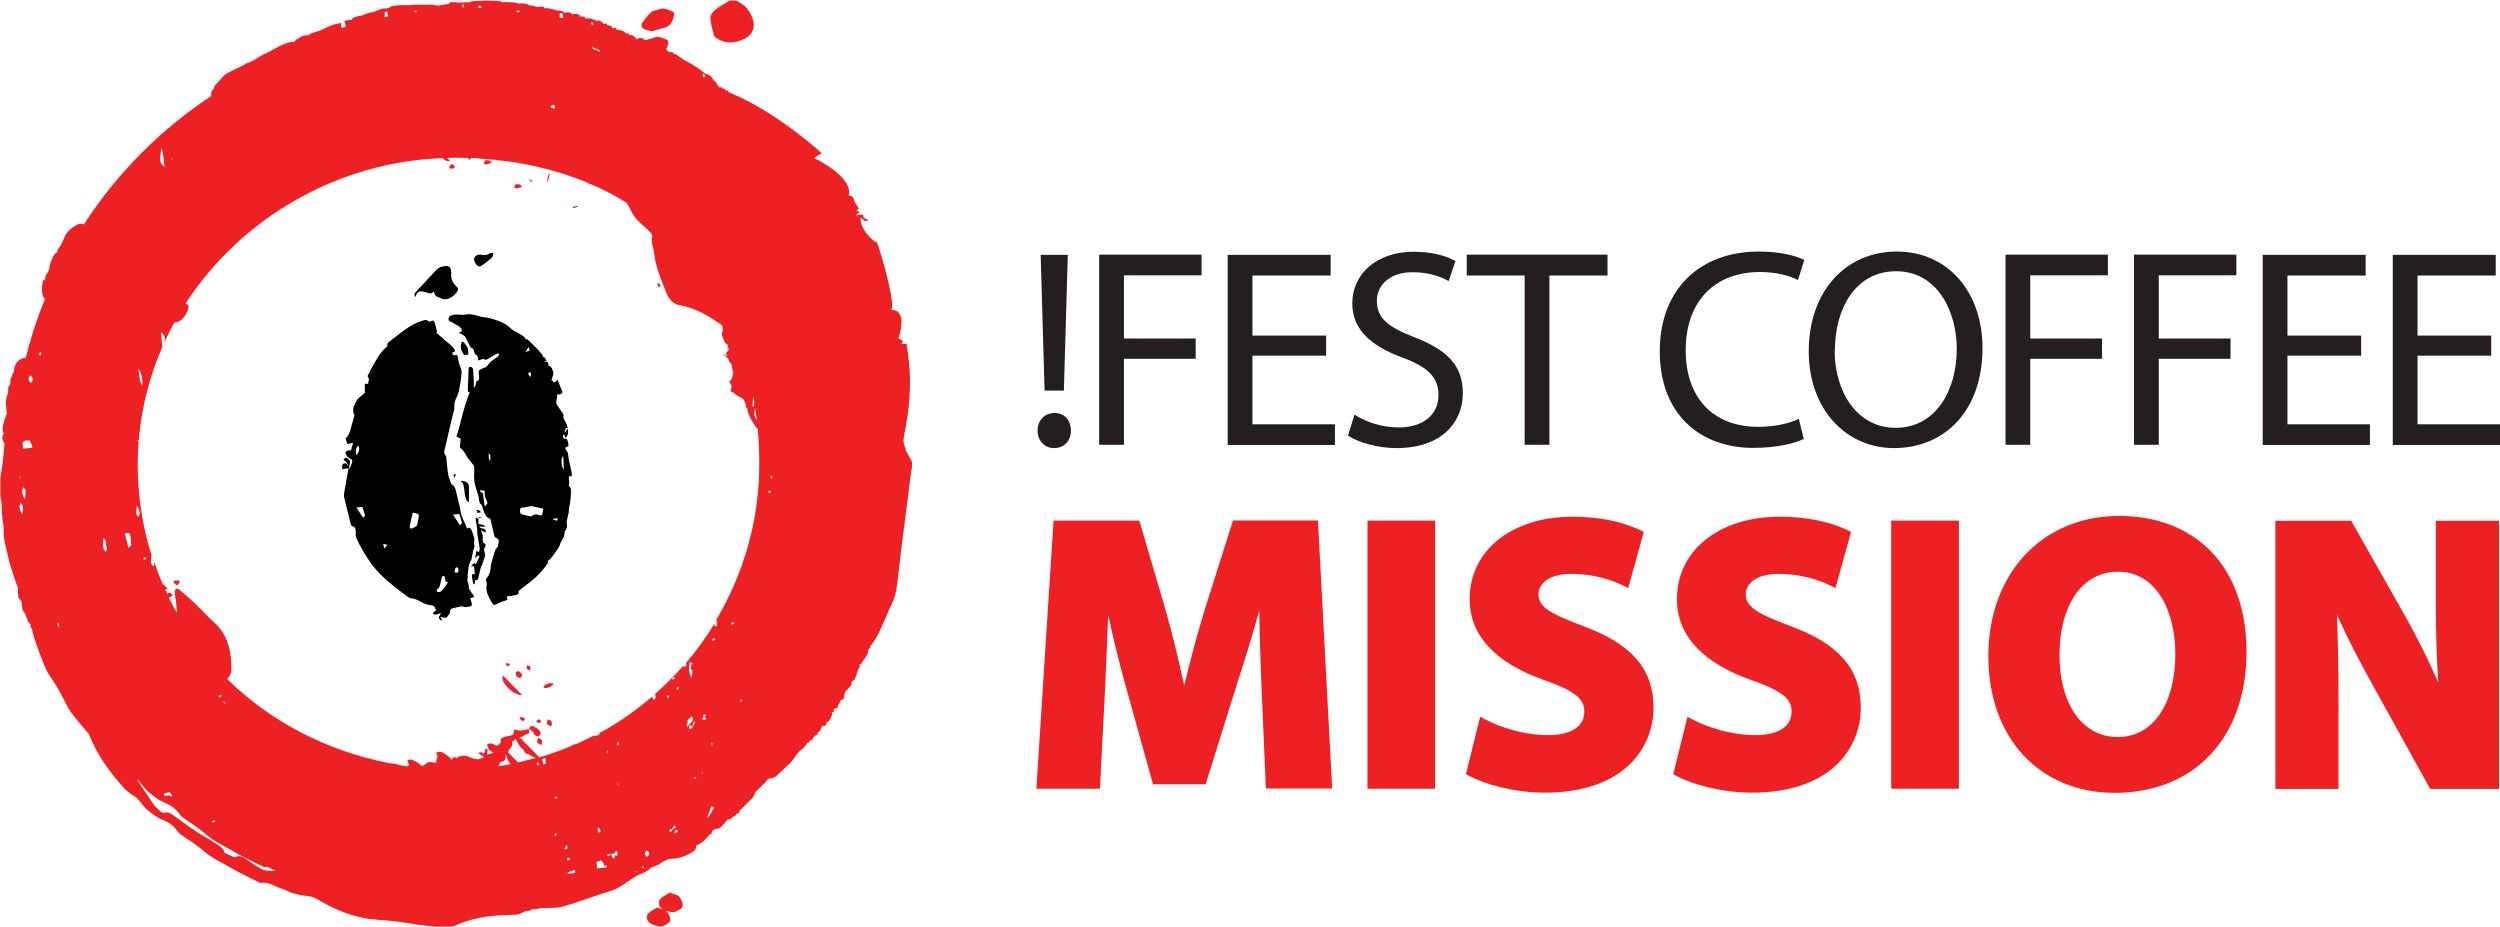<?xml version="1.0" encoding="UTF-8"?> <svg xmlns="http://www.w3.org/2000/svg" id="Layer_2" data-name="Layer 2" viewBox="0 0 128.21 47.52"> <defs> <style> .cls-1 { fill: #ed2024; } .cls-2 { fill: #231f20; } </style> </defs> <g id="_Слой_1" data-name="Слой 1"> <g> <g> <path class="cls-2" d="m53.21,22.08c0-.52.36-.9.87-.9s.84.38.84.9-.33.9-.87.9c-.49,0-.84-.39-.84-.9Zm.36-2.05l-.2-6.96h1.39l-.2,6.96h-.98Z"></path> <path class="cls-2" d="m56.37,13.06h5.25v1.06h-3.98v3.24h3.68v1.04h-3.68v4.41h-1.27v-9.75Z"></path> <path class="cls-2" d="m68.01,18.24h-3.78v3.52h4.23v1.06h-5.5v-9.75h5.28v1.06h-4.01v3.08h3.78v1.04Z"></path> <path class="cls-2" d="m69.49,21.28c.56.36,1.37.64,2.24.64,1.29,0,2.04-.68,2.04-1.66,0-.9-.52-1.43-1.84-1.92-1.59-.58-2.58-1.42-2.58-2.78,0-1.52,1.26-2.65,3.15-2.65.98,0,1.72.23,2.14.48l-.35,1.03c-.3-.19-.95-.46-1.84-.46-1.33,0-1.84.8-1.84,1.46,0,.91.59,1.36,1.94,1.88,1.65.64,2.47,1.43,2.47,2.86,0,1.51-1.1,2.82-3.4,2.82-.94,0-1.97-.29-2.49-.64l.33-1.06Z"></path> <path class="cls-2" d="m78.19,14.13h-2.97v-1.07h7.22v1.07h-2.98v8.68h-1.27v-8.68Z"></path> <path class="cls-2" d="m92.5,22.51c-.45.23-1.39.46-2.58.46-2.75,0-4.8-1.74-4.8-4.95s2.07-5.12,5.09-5.12c1.2,0,1.98.26,2.32.43l-.32,1.03c-.46-.23-1.14-.41-1.95-.41-2.29,0-3.81,1.46-3.81,4.02,0,2.4,1.37,3.92,3.73,3.92.78,0,1.56-.16,2.07-.41l.25,1.01Z"></path> <path class="cls-2" d="m101.67,17.84c0,3.34-2.04,5.14-4.53,5.14s-4.38-2.01-4.38-4.96c0-3.1,1.91-5.12,4.51-5.12s4.4,2.04,4.4,4.95Zm-7.58.14c0,2.1,1.13,3.96,3.13,3.96s3.13-1.84,3.13-4.05c0-1.95-1.01-3.98-3.11-3.98s-3.14,1.94-3.14,4.07Z"></path> <path class="cls-2" d="m102.85,13.06h5.25v1.06h-3.98v3.24h3.68v1.04h-3.68v4.41h-1.27v-9.75Z"></path> <path class="cls-2" d="m109.44,13.06h5.25v1.06h-3.98v3.24h3.68v1.04h-3.68v4.41h-1.27v-9.75Z"></path> <path class="cls-2" d="m121.09,18.24h-3.78v3.52h4.23v1.06h-5.5v-9.75h5.28v1.06h-4.01v3.08h3.78v1.04Z"></path> <path class="cls-2" d="m127.76,18.24h-3.78v3.52h4.23v1.06h-5.5v-9.75h5.28v1.06h-4.01v3.08h3.78v1.04Z"></path> <g> <path class="cls-1" d="m63.23,26.7l-1.45,4.58c-.35,1.13-.71,2.48-1.05,3.88-.27-1.27-.59-2.59-.95-3.86l-1.35-4.6h-4.4l-.88,13.75h3.26l.27-5.27c.05-1.05.1-2.32.15-3.65.26,1.2.55,2.38.83,3.4l1.47,5.29h2.7l1.67-5.34c.36-1.1.74-2.34,1.08-3.57.02,1.41.07,2.74.11,3.82l.23,5.31h3.4l-.73-13.75h-4.34Z"></path> <rect class="cls-1" x="70.13" y="26.7" width="3.47" height="13.75"></rect> <path class="cls-1" d="m81.2,32.11c-1.73-.65-2.3-.98-2.3-1.64,0-.52.52-1.04,1.69-1.04s2.1.33,2.65.6l.26.13.8-2.88-.18-.09c-.97-.46-2.14-.69-3.49-.69-3.1,0-5.26,1.73-5.26,4.22,0,1.86,1.29,3.26,3.82,4.16,1.73.6,2.06,1.03,2.06,1.62,0,.76-.68,1.2-1.86,1.2-1.25,0-2.48-.41-3.21-.8l-.27-.14-.73,2.94.16.09c.75.41,2.28.86,3.88.86,4.11,0,5.58-2.35,5.58-4.35s-1.14-3.28-3.58-4.18Z"></path> <path class="cls-1" d="m91.83,32.11c-1.73-.65-2.3-.98-2.3-1.64,0-.52.52-1.04,1.69-1.04s2.1.33,2.65.6l.26.13.8-2.88-.18-.09c-.97-.46-2.14-.69-3.49-.69-3.1,0-5.26,1.73-5.26,4.22,0,1.86,1.29,3.26,3.82,4.16,1.73.6,2.06,1.03,2.06,1.62,0,.76-.68,1.2-1.86,1.2-1.25,0-2.48-.41-3.21-.8l-.27-.14-.73,2.94.16.09c.75.41,2.28.86,3.88.86,4.11,0,5.58-2.35,5.58-4.35s-1.14-3.28-3.58-4.18Z"></path> <rect class="cls-1" x="96.99" y="26.7" width="3.47" height="13.75"></rect> <path class="cls-1" d="m108.67,26.46c-3.94,0-6.7,2.96-6.7,7.19s2.66,7.01,6.48,7.01c4.1,0,6.76-2.84,6.76-7.23s-2.63-6.97-6.54-6.97Zm-.06,2.86c2.04,0,2.95,2.11,2.95,4.21,0,2.59-1.16,4.27-2.95,4.27s-2.99-1.65-2.99-4.21,1.17-4.27,2.99-4.27Z"></path> <path class="cls-1" d="m124.92,26.7v4.1c0,1.61.04,2.95.12,4.19-.53-1.2-1.1-2.34-1.64-3.3l-2.82-4.98h-3.89v13.75h3.24v-4.24c0-1.78-.03-3.3-.08-4.69.49,1.1,1.12,2.33,1.88,3.69l2.9,5.24h3.53v-13.75h-3.24Z"></path> </g> </g> <g> <g> <path class="cls-1" d="m46.46,23.03c-.12-.21-.15-.43-.1-.67.29-1.38.41-2.76.21-4.17-.03-.19-.05-.37-.08-.56-.59.05.13-.09-.42-.27,0,.01.55-1.46-.36-1.47.28-.34-.88-4.14-.78-3.45-.28-.19-.84-.73-.79-1.27.04.03.1.05.12.08.08.13.17.09.29.03-.14-.06-.3-.07-.29-.27-.07,0-.13,0-.19,0-.11-.01-.12.04-.09.13-.03-.06-.05-.12-.06-.15.08-.03.13-.06.18-.08-.06-.05-.12-.09-.18-.14.05-.02.1-.05.13-.07-.06-.09-.11-.17-.16-.24-.11-.17-.08-.45-.37-.42.29-.91-1.67-1.91-1.74-1.91,0-.09.29-.24.37-.26-.01-.03-2.37-2.16-4.71-3.11-.03-.01-.05-.02-.08-.03v-.06s-.08-.04-.08-.04l-.07.03v-.07s-.08-.05-.08-.05l-.07.03v-.06s-.09-.04-.09-.04l-.08.02v-.05s-.07-.01-.07-.01v-.06s-.06-.01-.06-.01v-.08s-.04-.08-.04-.08h-.07s0-.06,0-.06h-.04c-.08-.16-.22-.34-.41-.34-.27-.21-.55-.42-.85-.58-.26-.12-.49-.29-.72-.46h-.1s0-.04,0-.04l-.06-.05h-.1s-.07.03-.07.03v-.05s-.09-.06-.14-.1c.05-.1.09-.22.12-.34.01-.05-.03-.15-.06-.16-.23-.08-.44-.24-.7-.11-.11.05-.24.05-.34.11-.02,0-.04-.02-.06-.02l-.07.04c-.04-.15-.3-.15-.4-.05-.08-.11-.24-.29-.39-.21v-.07s-.08-.04-.08-.04l-.06.04c-.09-.18-.33-.19-.51-.22v-.06s-.07-.04-.07-.04l-.08.03h-.07c.02-.13-.16-.15-.26-.16v-.06s-.06-.03-.06-.03l-.07.04-.09-.05-.02-.05h-.05s0-.04,0-.04c-.04-.02-.12-.05-.16-.06l-.06.04c-.18-.08-.4-.19-.6-.12.03-.11-.21-.15-.28-.09v-.06c-.07-.11-.29-.12-.4-.07-.06-.13-.29-.13-.4-.07-.04-.09-.12-.13-.23-.12-.27,0-.52-.17-.78-.12-.07-.17-.27-.06-.4-.07-.13-.06-.28-.09-.42-.09v-.03c-.16-.05-.37-.1-.53-.04l-.04-.05c-.27-.03-.55-.06-.82-.03l-.04-.05c-.5-.05-1.01-.03-1.52,0l-.03.05c-.27-.01-.53.03-.8,0-.1,0-.28-.05-.31.09-.24,0-.47.11-.71.06-.16-.05-.32-.02-.47-.02-.29,0-.59-.03-.88.02-.3-.02-.61,0-.91.05l-.04.06s-.12.03-.15.04l-.09.02c-.26-.03-.45.16-.69.19-.26.02-.46.19-.72.2-.11.05-.29.05-.31.19-.12,0-.28.01-.4.06.06.1.08.19.07.3-.06.02-.12.04-.19.06-.04-.09-.05-.17-.03-.26,0,0,0,0,0,0-.4.05-.77.23-1.13.41h-.05c-.16.09-.36.07-.49.22-.16,0-.32,0-.44.11-.09.08-.25.09-.27.22-.52,0-.95.34-1.4.56-.06.03-.14.06-.2.09,0,0-.01,0-.02,0-.23.13-.44.29-.68.4-.02.01-.04.02-.07.03-.09.02-.19.03-.21.1-.28.13-.56.27-.84.41-.28.14-.41.42-.64.6-.06.04-.08.12-.08.2-.04.04-.07.08-.11.12-.05.09-.05.18-.03.27-2.61,1.72-4.84,3.97-6.54,6.59-.11-.06-.24-.05-.4.04-.2.12-.42.29-.53.49-.1.2-.19.4-.29.61-.09.05-.13.21-.16.3-.19.07-.21.31-.31.47-.08.18-.05.43-.19.59-.1.1-.09.24-.12.36h-.07s-.05.06-.05.06l.02.07c-.06.15-.07.33-.04.49.01.17.07.28.15.33-.4.98-.73,1.99-.99,3.03-.34,0-.62.35-.6.69-.05.08-.09.17-.11.26,0,0,0,0,0,0-.06.11-.1.22-.08.34,0,.04-.02.08-.03.13-.01,0-.03.01-.04.01-.08.14,0,.32-.08.47-.14.31-.06.64-.03.96-.04.13-.12.25-.13.39-.07.2-.14.44-.02.64-.15.15-.06.35.03.51-.02.22-.04.45-.06.67-.03.37-.1.73-.15,1.09v.93c.02.18.08.37.07.55-.01.18,0,.35.03.52v.11c.02.18.08.36.07.54-.03.47.12.91.22,1.36.11.49.27.97.44,1.45.02.06.04.11.07.17,0,.16,0,.32.02.47.02.12.18.18.17.31,0,.18.04.43.18.54.02.1.05.18.1.27v.04s.04.01.04.01l-.02.07.05.08h.06s0,.07,0,.07h.06c-.04.11-.02.19.06.24.03.16.06.32.11.47.19.55.38,1.1.62,1.63.13.29.35.54.51.82.14.23.27.48.4.72.12.22.21.45.36.65.25.34.54.66.81.99.03.04.08.07.1.11.42,1.08,1.09,2,1.87,2.85.15.16.36.27.54.4.04.03.07.06.11.1.16.18.3.39.48.55.25.21.52.42.82.53.36.13.6.37.81.66.01.02.03.04.05.05.4.29.84.54,1.21.87.39.35.86.55,1.3.81.49.29,1.01.53,1.51.79.04.02.1.05.14.04.31-.05.57.09.83.21.13.06.26.09.39.14.12.05.23.13.36.16.23.07.47.13.71.15.21.02.39.06.58.17.74.44,1.52.8,2.36.96.54.11,1.11.11,1.66.18.38.04.75.12,1.12.17.31.04.62.07.92.1h.91c.72-.35,1.49-.51,2.28-.57.31-.02.63-.02.94-.04.08,0,.16-.02.24-.06.09-.04.18-.09.27-.13.08,0,.17,0,.25-.03l.03-.05c.19,0,.37-.04.56-.07,0,0,0,0,.01,0,.36-.02.73.02,1.07-.08.83-.24,1.64-.56,2.47-.81.52-.16.89-.55,1.35-.79.1-.05.21-.08.31-.13.09-.04.18-.09.26-.15.04-.04.08-.08.12-.12.21-.07.43-.14.58-.29.11-.04.22-.1.33-.15,0,0,0,0-.01,0h0c.48,0,.92-.13,1.32-.42.07-.05.08-.17.1-.27.29-.11.49-.32.67-.55.01,0,.03-.02.04-.02.03,0,.05-.03.08-.04,0-.03,0-.06,0-.09.02-.02.03-.04.05-.06.03-.05.11-.09.17-.09.14,0,.23-.05.31-.15.1-.12.21-.25.32-.37.01.02.02.04.03.06.06-.03.12-.06.17-.12.07-.08.22-.08.22-.21.1.05.17-.07.17-.18.02,0,.05-.02.06-.03.18-.17.35-.35.52-.52.12-.11.19-.24.22-.37.17-.17.34-.34.51-.5.06-.06.1-.12.14-.18.08-.01.17-.02.25-.04.06-.02.12-.05.17-.1.25-.23.49-.45.73-.69.08-.08.14-.17.21-.26.05-.07.1-.15.15-.21.04-.05.08-.1.13-.15.16-.08.29-.25.38-.4h.05s.02-.04.02-.04l.05-.02v-.06c.12,0,.18-.06.18-.18h.06s0-.06,0-.06c.11,0,.17-.06.17-.18h.06v-.06s.07,0,.07,0v-.05c.03-.05.07-.16.09-.22.1.09.29-.09.22-.19.2,0,.22-.26.31-.4l-.04-.11s0,0,0,0l.07.02.05-.05-.03-.07s.07-.08.09-.11l.06.02s.08-.08.1-.11l-.02-.05c.08-.07.12-.17.15-.28.14.05.21-.16.18-.29.02-.05.05-.1.07-.16.11-.1.22-.2.3-.32v-.1s-.01-.06-.01-.06l.08-.02.03-.08h.07s.03-.07.03-.07l-.04-.05.07-.03c.03-.19.11-.37.2-.54l-.03-.1h.08c.12-.24.39-.46.38-.75,0-.01.02-.03.02-.04h.03s.05-.05.05-.05v-.09c.07-.08.12-.16.18-.24.25-.35.4-.76.58-1.15.11-.23.19-.48.31-.7.25-.47.3-.98.36-1.5.1-.9.21-1.8.33-2.7.11-.9.23-1.8.34-2.7,0-.05.02-.1.04-.15v-.31c-.11-.21-.22-.42-.34-.63ZM8.42,40.81s0-.07-.02-.1c.23-.1.37-.12.41.1,0,.02,0,.03-.01.04-.08-.04-.16-.07-.22-.05-.07.02-.12.02-.16,0Zm23.26,3s-.04.05-.06.08c-.04,0-.06-.03-.09-.05,0,.07-.01.13-.04.2-.1-.07-.13-.1-.13-.25.08,0,.18-.01.19-.11.04,0,.08-.01.11-.03,0,.05,0,.11.01.16Zm-.67.7s0,0,0,0c0,0,0,0,0,0-.13,0-.26,0-.39.03,0-.11-.02-.23-.03-.34.05-.02.11-.03.16-.05.02,0,.04-.02.06-.04.06.07.11.13.17.2,0,.04,0,.08,0,.12.03-.02.06-.04.09-.05.02,0,.05.04.07.06-.04.02-.07.05-.11.06,0,0-.02,0-.02,0ZM1.15,26.39c-.17-.25-.18-.42-.1-.6.14.13.15.13.1.6Zm.04-1.4c.14.14.15.14.09.61-.16-.26-.18-.43-.09-.61Zm-.17-.57s.02.02.02.02c0,.05-.03.09-.05.14,0,0,0,0-.01,0,.01-.05.03-.1.04-.15Zm6.1-1.88c.14-1.67.56-3.27,1.21-4.76,0-.03-.01-.05-.02-.08-.02-.2-.03-.41-.05-.67.17.16.22.2.17.53.16-.35.33-.69.51-1.02.1,0,.2-.03.29-.09.19-.12.3-.31.39-.51.09-.19.07-.29-.1-.38,2.82-4.34,7.76-7.27,13.2-7.45.05.11.22.19.36.13-.05-.05-.1-.09-.15-.14.11,0,.21-.01.32-.01.26,0,.52,0,.78.02,0,.03,0,.07,0,.1.04-.03.1-.05.13-.09,0,0,0-.01,0-.02.11,0,.22.01.33.02.03,0,.06.01.09.01,0,0,0,0,.01,0,2.08.13,3.95.57,5.59,1.26.02.05.06.05.11.05.66.28,1.28.6,1.86.97.07.13.15.26.21.4.11.24.27.44.46.61.18.15.35.31.51.48.09.08.15.18.1.32-.02.06,0,.15,0,.22.04.19.1.39.12.58.09.72.37,1.37.64,2.03.13.33.37.56.73.62.79.14,1.45.55,2.09,1,.03.02.03.07.04.11,0,.05.01.11.02.18-.01.04-.07.13-.05.2.04.15.11.29.17.43,0,.01.03.01.04.02.1.06.12.14.07.24.17,0,.03.12.04.13-.05.06-.08.1-.12.15.03.03.05.07.08.1,0,0-.02.02-.03.03-.06-.03-.12-.07-.2-.12.1.17.33.19.32.41.18.09.12.29.18.43.02.05.04.11.03.16-.02.11-.06.23-.1.33-.02.04-.07.07-.11.11.07.11.19.2.1.36-.02.03-.05.18.11.18.03,0,.07.07.09.09.08.05.15.09.21.13.08.05.2.09.24.16.06.11.13.23.1.39.14,0,.07.18.12.27.07.13.1.27.19.4.1.15.17.32.31.44.05.59.08,1.18.08,1.79,0,2.93-.82,5.67-2.22,8.02.02,0,.05.03.05.05,0,.08,0,.16,0,.25-.04,0-.08.01-.11.02-.01-.04-.02-.09-.03-.13-.43.7-.91,1.37-1.44,1.99,0,.06,0,.11.01.18-.07,0-.13.01-.19.01-.45.5-.92.98-1.43,1.42.07.09.06.19-.03.3-.07-.05-.1-.11-.11-.17-.83.71-1.74,1.35-2.71,1.87,0,.02.01.04.01.06,0,.03-.13.06-.21.08-.01,0-.04,0-.07-.02-.29.15-.59.29-.89.43-.11.02-.22.05-.3.12-.52.22-1.06.41-1.61.57-.35-.35-.68-.7-1.02-1.04.03,0,.05-.01.09,0,.02,0,.04-.02.06-.03.06-.03.11-.08.17-.1.2-.07.2-.07.16-.28-.14.03-.28.07-.43.08-.11,0-.22-.04-.32-.06-.03.12-.02.25-.07.27-.13.06-.28.07-.42.11-.07.02-.15.06-.2.11-.03.03.01.12.02.19-.01,0-.06.01-.07.03-.06.13-.18.14-.27.08-.14-.09-.26-.1-.38-.02.01.05.02.09.04.13.02.05.04.09.05.14.07.05.14.09.24.16-.13.04-.22.06-.33.09.01-.1.02-.19.03-.28-.05,0-.1,0-.15-.01.04.14.03.15-.12.27,0-.03,0-.07.01-.1-.07,0-.14.01-.2.02,0,.01,0,.03,0,.04.08.05.16.11.28.19-.15.05-.26.12-.36.11-.16-.02-.33-.08-.48-.15-.15-.07-.5-.02-.58.1-.03-.02-.06-.06-.09-.06-.04,0-.1.02-.11.05-.03.09-.05.1-.11.01-.03-.05-.08-.08-.13-.11-.15-.11-.28-.26-.51-.21-.11.02-.12.03-.06.11.1.14-.06.27-.02.41,0,0-.04.02-.06.02-.1,0-.19-.03-.29-.03-.06,0-.14.04-.18.08-.06.08-.23.15-.28.08-.09-.14-.24-.16-.37-.24-.14-.09-.21-.04-.31,0,.03.11.15.23.01.3-.15-.02-.31-.04-.46-.07-.05-.03-.11-.06-.18-.06-.12-.01-.23-.03-.35-.04-3.25-.65-6.09-2.17-8.26-4.31.14-.14.23-.31.22-.52,0-.26-.02-.52-.06-.77-.1-.65-.36-1.22-.88-1.66-.22-.18-.4-.4-.6-.6-.18-.18-.37-.36-.56-.53-.19-.17-.38-.34-.57-.5-.04-.03-.11-.06-.15-.05-.04.01-.09.09-.09.13,0,.12.02.24.04.36.03.21.06.42.07.64,0,.04,0,.07-.01.1-.15-.26-.28-.52-.41-.79.02,0,.04,0,.06,0,.03,0,.07-.05.14-.1-.07-.07-.12-.15-.13-.14-.05.02-.11.03-.14.07-.04-.08-.08-.16-.11-.24.05,0,.1,0,.14-.02-.09-.09-.18-.17-.27-.26-.16-.36-.3-.73-.43-1.11,0,.08,0,.15-.05.22-.14-.14-.14-.14-.09-.57,0,0,0,0,0,0-.46-1.48-.71-3.05-.71-4.69,0-.38.02-.76.05-1.13-.03-.02-.05-.04-.07-.06.03-.02.05-.03.08-.04Zm-.04-3.63q.25.25.22.87c-.21-.31-.11-.54-.22-.87Zm24.24,24.92s-.07.06-.12.08c-.01,0-.07-.04-.07-.06,0,0,0-.01,0-.02.05-.02.1-.04.16-.04,0,0,.01,0,.02,0,0,.02,0,.03,0,.05ZM2.14,26.61s.02-.02.03-.02c0,0,0,0,0,0,0,0,0,.02-.02.03,0,0-.01,0-.02-.01Zm3.31,1.35c.01.11.07.23-.03.34-.14-.16-.14-.16-.12-.71,0,0,0,0,0,0,.17.13.12.26.13.37Zm20.82,10.08c.07-.04.12-.1.18-.16.05.19.21.41.41.6.04.13.13.2.25.2.12.09.25.15.37.19-.3.08-.61.16-.92.23-.17-.18-.34-.35-.52-.53.08-.11.15-.23.23-.34,0-.07-.03-.19,0-.2Zm1.54.91s.07-.06.11-.07c.01,0,.06.03.06.05,0,.08,0,.16,0,.25-.04,0-.08.01-.11.02-.02-.08-.05-.16-.05-.24Zm6.38-3.24s.04-.05.06-.07c.02.04.05.07.06.11-.02.02-.04.03-.06.05-.02-.03-.04-.06-.06-.09Zm.5-.38s.04-.08.06-.12c.02.02.06.04.06.06,0,.04-.03.08-.05.12,0,0,0,0,0,0-.02-.02-.04-.04-.07-.06Zm.67-1.27s0,0,0,0c0-.05.02-.1.03-.16.02.05.03.08.04.12.01,0,.03-.02.04-.03.01,0,.04.03.06.05-.03.02-.06.04-.08.05,0,.01,0,.03.01.04-.03.06-.05.13-.03.17.01.03.04.05.08.07,0,.11-.01.22-.05.43-.13-.39-.15-.44-.1-.75,0,0,0,0,0,0Zm1.14-1.26s.08-.05.11-.07c.03.02.05.04.07.06-.04.02-.08.05-.12.07-.01,0-.04-.03-.06-.05Zm5.73-2.37s.02,0,.02,0c0,0,0,.01-.01.02,0,0,0,0-.01-.01Zm-12.89,14.36c-.07,0-.15.01-.22.02,0-.02,0-.05,0-.07.12-.04.23-.09.35-.13.02.04.02.09.02.16-.04,0-.08.01-.12.02,0,0-.01,0-.02,0Zm2.31-4.67c.06.06.08.12.06.19-.02-.07-.05-.14-.06-.19Zm-.93,2.58s-.06-.03-.06-.05c0-.06,0-.13,0-.19,0-.01.01-.02.02-.04.08.09.12.16.11.24-.02.02-.05.03-.08.04Zm-1.68.64s.04.05.06.08c0,.03,0,.06,0,.1-.04.02-.1.04-.15.05,0-.06.04-.14.09-.23Zm-.46-2.41s-.08.02-.12.03c0-.02-.01-.03-.02-.05.03-.02.06-.04.08-.06.03.02.05.04.07.06,0,0-.01,0-.02.01Zm-.07,1.79s0,0,0,0c0,0,.01.01.02.02,0,0,.01,0,.01.01,0,.05-.03.09-.05.14-.02-.01-.03-.03-.05-.04.01-.04.03-.08.07-.12Zm.58,1.41s0-.09.01-.14c.05,0,.09.02.13.04,0,.02,0,.05,0,.07-.05,0-.1.02-.15.02Zm10.47-18.92s-.08.05-.12.07c-.01,0-.04-.03-.06-.05.04-.03.08-.05.11-.07.03.02.05.04.07.06Zm.02-.66c-.08-.09-.06-.12-.01-.15,0,0,0,.02.01.03.01.03.02.05.03.08-.01.01-.02.03-.03.04Zm-3.06,13.73c-.02-.06-.03-.12-.05-.18.02-.02.03-.03.05-.04.02.07.02.14,0,.22Zm-1.03-1.54c.02.06.04.13.05.19-.09.11-.18.21-.3.35-.01-.05-.02-.08-.03-.11.01-.01.03-.03.03-.04.02-.06.03-.13.02-.19.07-.07.14-.14.22-.21,0,0,0,.01,0,.02,0,0,0,0,0,0Zm-.02.62c-.06,0-.1.01-.13.02,0-.06,0-.12,0-.18.07,0,.13.03.17.06,0-.09.03-.18.09-.27.02.02.03.04.05.07-.07.11-.13.22-.18.3Zm.01,2.53s.03,0,.04-.01c-.01.01-.02.03-.04.04,0-.01,0-.02,0-.03Zm.23-.05s-.03.08-.06.12c-.03-.03-.05-.06-.07-.09.04-.01.09-.02.13-.02Zm.34-.2s-.05.03-.08.04c.02-.02.03-.05.05-.07.01,0,.02.02.03.03Zm.15-2.94s-.05.03-.08.05c.06.05.08.1.09.15-.07,0-.13.01-.19.01,0-.05.02-.11.07-.17-.02,0-.03-.03-.05-.04.04-.02.08-.05.12-.07,0,0,.02,0,.02.01,0,.02.01.03.02.05Zm-7.74-31.15c-.07.02-.15,0-.23-.07.06-.08.13-.11.2-.11.02.06.03.12.04.18Zm10.16,14.79s0,0,.01,0c.02.08.03.17.05.25,0,.09-.01.17-.02.26-.02,0-.05,0-.07,0l.03-.51Zm.11.59c.03.21.06.42.08.63,0,0,0,0,0,0-.14-.21-.16-.43-.07-.63Zm-1.19,11.1s-.04-.03-.06-.05c.04-.03.08-.05.11-.07.03.02.05.04.07.06-.04.02-.08.05-.12.07Zm-3.1,2.77s.08-.05.12-.07c.01,0,.04.03.06.05-.04.03-.08.05-.11.07-.03-.02-.05-.04-.07-.06Zm-2.8,3.44c0-.06.02-.13.05-.23.03.07.04.12.06.17-.04.02-.07.04-.11.06Zm-.51.36s.01-.09.02-.14c.01.04.03.08.04.12-.02,0-.04.02-.06.03Zm-3.55.49s.05.08.07.11c-.02.03-.04.05-.06.07-.02-.04-.05-.08-.07-.12,0-.01.03-.04.05-.06Zm-1.39.1c-.2.04-.41.07-.61.1,0-.01,0-.02,0-.04.02-.06.06-.14.1-.16.21-.07.26-.12.25-.33,0-.01,0-.03,0-.04.01-.02.02-.03.03-.04,0,.15.08.33.22.51Zm-14.93-3.43s-.04-.03-.06-.05c.04-.03.08-.05.11-.07.03.02.05.04.07.06-.04.02-.08.05-.12.07Zm.18.25s.03-.04.05-.05c.02.04.05.08.07.12,0,0,0,.02-.01.02-.03-.03-.07-.06-.1-.09Zm26.53-.12s.06-.02.1-.03c-.01.07-.04.12-.09.16,0-.04,0-.08-.01-.13Zm-30.45-7.26s-.08.05-.12.07c-.01,0-.04-.03-.06-.05.04-.03.08-.05.11-.07.03.02.05.04.07.06Zm-.41-2.12c-.14-.12-.14-.12-.09-.57.16.24.17.4.09.57Zm-.52,1.6c-.07-.25-.13-.51-.19-.76.09,0,.16-.01.21-.02.16.19.05.42.14.6-.06.06-.11.12-.16.18Zm-3.66,3.88s.06-.04.09-.07v.02s0,.03,0,.03c0,.08.01.15.02.23-.04-.07-.08-.14-.12-.21Zm8.05,10.06s.05.04.07.06c-.04.03-.08.05-.12.08-.03-.02-.05-.04-.07-.06.04-.02.08-.06.13-.07Zm23.48.46c.06-.08.1-.14.13-.19.12.13.04.15-.07.18-.06.08-.1.14-.13.19-.12-.13-.04-.15.07-.18Zm.12.24c0-.06.04-.14.09-.23.05.05.07.09.09.14-.06.03-.12.06-.19.09ZM30.77,2.65s-.1-.03-.14-.03v-.06s-.06-.03-.06-.03l-.07.03-.08-.05-.02-.04h-.04s0-.04,0-.06c.13.05.27.11.4.17,0,.02,0,.05,0,.07ZM1.18,23c-.01-.15-.02-.24-.02-.31.11-.13.25-.1.37-.1.02.08.07.16.11.23.01.05.01.1.02.15-.16.01-.31.02-.47.04Zm31.97,20.94c-.09-.12-.09-.21-.01-.32.18.05.17.15.1.29-.03,0-.06.02-.09.02Zm3.13-2.05c.07-.17.14-.36.21-.54.05.02.09.05.12.07-.07.16-.16.3-.25.45-.02.02-.03.03-.05.05-.01-.01-.02-.02-.04-.03Zm-3.72,2.83s.07-.03.1-.05l.04.02s-.1.03-.15.04v-.02Zm.37-.25s.04-.05.06-.07c.01.02.03.05.04.07-.02.02-.04.04-.07.07-.01-.02-.03-.04-.04-.06Zm3.16-40.69s.06.08.07.13c0,.02-.04.05-.06.07-.02-.04-.06-.08-.07-.13,0-.02.04-.05.06-.07Zm-5.73-2.67s.06.08.07.13c0,0,0,.02-.02.04-.02,0-.04-.01-.06-.02-.02-.02-.03-.05-.05-.07.02-.03.04-.05.06-.07Zm-1.53-.44c.02.09.05.17.05.26,0,0,0,0,0,0-.06-.01-.12-.02-.18-.04,0-.07,0-.14,0-.2.04,0,.08-.01.12-.02Zm-2.23-.14s.05.04.07.06c-.02.01-.04.03-.07.04-.03,0-.07,0-.1,0,0,0-.02-.02-.03-.03.04-.03.08-.06.13-.07Zm-1.9-.12c-.06,0-.12-.01-.18-.01.01-.04.03-.09.08-.14.06.05.09.1.11.15Zm-.88-.04s-.07,0-.1,0c0-.06,0-.12,0-.19.05.07.07.13.1.19Zm-2.49.17s.05.04.07.06c-.06,0-.12.02-.18.03,0,0,0,0-.01-.01.04-.03.08-.05.12-.08Zm-1.6.07s.08-.01.12-.02c.02.09.05.17.05.26,0,0,0,0,0,0-.06,0-.12.02-.17.03,0,0,0,0,0-.01,0-.09,0-.17.01-.26Zm-10.85,7.53s-.06.05-.09.08c0-.03.03-.06.05-.09.02,0,.02.01.03.02Zm-.61-.55c.13.29.11.59.17.97-.25-.21-.26-.21-.17-.97Zm-6.22,10.45s.07.04.07.06c0,.05-.03.09-.05.14-.02-.02-.05-.04-.07-.06.02-.04.04-.09.06-.13Zm-.46,1.6c-.15-.12-.16-.25-.03-.39.15.12.16.25.03.39Zm11.77,24.9c-.28-.16-.54-.35-.81-.53-.14-.09-.28-.14-.44-.07-.04.02-.1.02-.14,0-.17-.07-.33-.15-.49-.23.01-.01.03-.02.04-.03-.06-.08-.11-.17-.18-.23-.27-.2-.54-.37-.84-.54-.59-.33-1.12-.76-1.67-1.14-.09-.06-.22-.13-.31-.1-.17.06-.26-.03-.36-.12-.1-.1-.22-.2-.3-.32-.28-.42-.56-.84-.84-1.26,0,0,0,0,.01,0,.04.03.08.06.11.1.16.19.3.4.49.56.24.2.5.4.78.52.02.01.04.02.06.03,0,0,0,0,0,0,.37.14.61.37.82.68.01.02.03.04.06.05.41.29.85.56,1.23.89.4.36.88.56,1.33.83.5.3,1.03.54,1.55.8.04.02.1.05.15.04.04,0,.08,0,.13,0,.07.03.14.06.2.1.07.02.14.05.2.09-.12,0-.25,0-.37,0-.14-.02-.28-.04-.4-.11Z"></path> <path class="cls-1" d="m36.69,1.92c.52.36,1.02.32,1.55.04.35-.19.49-.55.38-.93-.14-.47-.43-.82-.89-1h-.31c-.26.16-.54.31-.77.5-.12.09-.23.28-.22.42.02.3.12.59.19.88,0,.03.04.06.08.09Z"></path> <path class="cls-1" d="m33.2,1.55c.06.02.13.03.24.05.2-.06.45-.12.7-.2.3-.1.37-.38.44-.64.01-.05-.03-.15-.07-.16-.23-.08-.45-.24-.72-.12-.12.06-.28.05-.37.13-.15.12-.27.28-.39.43-.22.27-.17.42.17.51Z"></path> <path class="cls-1" d="m27.61,37.76s.11-.07.11-.12c.02-.12-.11-.27-.23-.31-.09-.08-.21-.13-.31-.06-.03.02-.04.07-.05.1.07.05.14.11.21.16.04.15.14.24.28.23Z"></path> <path class="cls-1" d="m28.1,36.89c-.02.09-.08.18-.05.23.03.06.13.09.21.14.09-.2.04-.3-.16-.37Z"></path> <path class="cls-1" d="m26.65,36.85c.05.05.1.1.16.14.01,0,.06-.05.13-.12-.09-.05-.15-.09-.21-.11-.02,0-.06.06-.09.09Z"></path> <path class="cls-1" d="m34.32,45.79c-.16.12-.46.23-.51.41-.06.21.04.35.19.44-.09-.03-.19-.05-.31-.1-.16.12-.45.23-.5.4-.09.32.19.47.47.54.1.03.23.06.31.02.15-.06.37-.16.4-.28.03-.15-.07-.36-.18-.49-.01-.02-.03-.03-.05-.04.05.02.1.03.15.05.1.03.23.06.32.02.15-.07.38-.16.4-.28.03-.15-.07-.37-.18-.5-.09-.1-.27-.12-.51-.21Z"></path> <path class="cls-1" d="m28.2,8.89c-.14-.03-.22,1.04,0,0h0Z"></path> <path class="cls-1" d="m27.14,9.15c.07.28.32.24,0,0h0Z"></path> <path class="cls-1" d="m26.77,35.64c-.33-.34-.65-.66-.97-.99-.2.32.59,1.06.97.99Z"></path> <polygon class="cls-1" points="27.12 37.37 27.13 37.37 27.12 37.37 27.12 37.37"></polygon> <path class="cls-1" d="m26.45,34.49c0,.18.09.29.23.27.03,0,.08-.06.09-.09.02-.11-.12-.26-.22-.25-.04,0-.07.05-.09.06Z"></path> <path class="cls-1" d="m28.4,35.07c-.2-.09-.47.01-.54.19.19.06.36,0,.54-.19Z"></path> <path class="cls-1" d="m26.77,9.57c-.05-.12-.27-.17-.35-.08-.03.03-.03.09-.05.13.05.01.11.05.16.04.08-.02.16-.06.24-.09Z"></path> <path class="cls-1" d="m25.21,8.34c-.05-.12-.27-.17-.35-.08-.03.03-.03.09-.05.13.05.01.11.05.16.04.08-.02.16-.06.24-.09Z"></path> <path class="cls-1" d="m23.2,8.66s.07-.05.14-.1c-.07-.07-.12-.15-.13-.14-.06.03-.17.02-.16.14,0,.13.1.08.16.09Z"></path> <path class="cls-1" d="m9.21,29.83c-.01-.16-.18.02-.23-.08-.03.03-.07.07-.1.1.06.05.11.1.21.18.06-.09.13-.15.13-.2Z"></path> <path class="cls-1" d="m27.05,34.1c-.02.07-.06.14-.04.18.02.05.1.07.16.11.07-.15.03-.23-.12-.28Z"></path> <path class="cls-1" d="m27.71,36.94c-.08-.09-.14-.02-.2.04,0,.02,0,.04,0,.06.07.01.14.03.21.04,0-.05.02-.11,0-.14Z"></path> <path class="cls-1" d="m26.16,34.08c-.07-.04-.11-.07-.16-.08-.02,0-.05.04-.07.07.04.04.08.08.12.11,0,0,.05-.04.1-.09Z"></path> <path class="cls-1" d="m33.86,14.71c0-.05,0-.12-.03-.15-.02-.03-.09-.02-.14-.04.03.07.06.13.09.2.03,0,.05,0,.08-.01Z"></path> <path class="cls-1" d="m29.63,10.6s0-.04,0-.05c-.09.02-.17.04-.26.06,0,.02.01.04.02.07.08-.03.16-.05.25-.08Z"></path> <path class="cls-1" d="m27.6,37.84c-.02.09-.08.18-.05.23.03.06.13.09.21.14.09-.19.04-.29-.16-.36Z"></path> </g> <g> <path d="m25.3,12.99c0,.15-.07.24-.19.32-.12.09-.23.18-.35.27-.08.06-.17.13-.28.04-.12-.1-.2-.29-.15-.4.04-.1.2-.19.32-.16.17.04.31.04.46-.07.04-.03.11,0,.17-.01,0,0,.01,0,.02.01Z"></path> <path d="m23.96,27.09s0,0,.01,0c.11-.07.17,0,.21.09.05.14.11.27.14.42.02.11-.02.23,0,.33.04.15-.05.26-.07.39-.02.13-.05.26-.08.39-.01.05-.05.09-.07.13-.03.08-.06.16-.07.25-.03.22-.05.44-.06.66,0,.08.05.16.07.25,0,.04,0,.08,0,.13,0,.01-.01.03,0,.04.05.09.1.17.16.26,0,0,.02.01.03.02.03.05.06.11.09.16-.05.02-.11.04-.16.06-.01,0-.03,0-.05,0,.03.09.06.17.08.26.03.1,0,.16-.09.17-.13.02-.26.07-.38,0-.02-.01-.06,0-.09,0-.14.03-.29.06-.43.1-.09.02-.12.07-.12.17,0,.08-.08.16-.12.23-.06.1-.14.09-.23.06-.04-.01-.08-.01-.15-.02.04.07.06.12.08.16,0,0-.01.02-.02.03-.03-.02-.07-.03-.08-.06-.03-.05-.09-.09-.03-.16.03-.04.05-.1.08-.17-.12.03-.2.07-.29.08-.04,0-.08-.02-.12-.03.02-.04.03-.08.05-.11.03-.03.08-.05.13-.08-.02-.02-.05-.04-.05-.07-.03-.17-.17-.19-.29-.2-.24-.03-.44-.16-.65-.27-.08-.04-.16-.06-.25-.07-.1,0-.2-.06-.28-.12-.64-.48-1.29-.96-1.78-1.61-.32-.44-.6-.9-.82-1.4-.02-.05-.02-.12-.02-.18.01-.18.03-.35-.2-.41-.02,0-.04-.05-.05-.08-.11-.46-.23-.92-.34-1.38-.02-.11,0-.23.02-.34.06-.37.13-.74.2-1.11,0-.01,0-.03,0-.06-.11.02-.21.05-.31.07-.03-.2,0-.28.07-.3.11-.03.16,0,.2.13q.07-.09-.21-.32c.07-.12.14-.13.24-.05.09.08.12.16.08.27-.03.07-.03.15-.04.22h.04c.04-.1.09-.21.12-.32.02-.07,0-.14-.1-.18-.08-.03-.15-.11-.2-.18-.09-.12-.01-.24.14-.24.08,0,.13-.01.13-.11,0-.05.02-.09.04-.14.01-.04.02-.08.04-.14-.11.02-.2.04-.29.06-.03-.09-.06-.18-.1-.28.2-.18.26-.46.33-.74.04-.14.08-.28.13-.45-.15-.25-.03-.51.1-.74.1-.17.29-.28.43-.41,0-.14,0-.3,0-.47.06,0,.12,0,.17.01.01-.09.03-.17.04-.26,0,0,0-.02,0-.02-.15-.15.02-.25.06-.36.07-.19.18-.36.28-.53.15-.28.33-.53.57-.73.02-.01.04-.04.04-.05-.04-.12.05-.18.12-.24.18-.14.37-.28.55-.42.27-.21.55-.41.87-.54.13-.05.25-.1.38-.13.04-.01.11.02.15.04.06.04.1.07.17.02.07-.05.15-.03.17.04.05.16.09.32.13.48,0,.02-.02.05-.03.08.04.03.09.06.12.1.11.1.22.19.33.29.16.14.35.26.47.45.06.1.04.14-.11.17.02.14.02.15.26.13.03.13.05.27.09.41.03.1.07.2.1.3.02.07.04.15.03.22-.02.22-.05.45-.09.67-.03.17-.06.34-.13.49-.07.14-.13.27-.15.42-.01.08.01.17,0,.25-.07.31-.16.62-.23.93-.08.34-.15.67-.23,1.01-.02.07-.04.13-.05.2-.01.09-.02.16.06.24.05.05.04.17.05.25.03.24.04.48.08.71.03.16.1.32.15.48,0,.02.02.05.04.05.18.1.2.29.24.46.06.26.13.52.19.78.02.11.02.22.06.33.06.16.13.31.2.47.03.08.06.16.1.26Zm-2.79-.81c-.06.25-.12.48-.16.72,0,.03.02.08.04.1.01.01.06,0,.09,0,.07-.03.14-.08.2-.12.02-.01.05-.03.05-.05.03-.13.06-.26.08-.39.02-.16,0-.18-.15-.22-.04-.01-.09-.02-.15-.03Zm1.62,3.27c-.08-.02-.12,0-.14.09-.03.14-.06.28-.1.42-.01.04-.05.09-.08.12-.05.04-.1.07-.07.13.01.03.04.06.06.06.06,0,.14-.02.18-.06.09-.09.17-.2.24-.3.04-.05.06-.11.09-.17-.05,0-.08,0-.11,0-.02-.11-.05-.21-.07-.31Zm-4.52-3.54c.1.16.19.31.29.46.02.03.07.04.1.07.02-.04.06-.1.05-.13-.04-.15-.09-.29-.13-.41-.11,0-.2.02-.31.02Zm4.97.39c.1.16.19.31.29.45.02.03.07.05.11.07.02-.05.05-.1.04-.15-.03-.14-.08-.28-.13-.41-.1.01-.2.02-.31.03Zm-4.87-3.56c-.14.16-.13.32-.09.51.15-.19.18-.36.09-.51Zm5.13,6.53s0-.1.01-.15c0-.11-.1-.17-.15-.09-.04.06-.03.15-.05.23.08,0,.13,0,.19,0Zm-3.63-1.43c-.09-.02-.14-.03-.22-.05.02.09.03.15.05.22.01,0,.02,0,.03,0l.14-.18Z"></path> <path d="m29.1,21.98c.07.15.04.33-.09.48-.03-.07-.06-.13-.09-.2-.05.07-.08.14,0,.22.01.02.04.04.05.04.08-.05.11,0,.13.06.03.09.06.19.05.28,0,.03-.1.06-.18.11.03.04.05.09.08.13.08.1.09.21.1.32.01.14.05.28.08.41.03.17.08.34.1.51.01.11-.09.08-.16.1,0,.09.01.17.02.26,0,.03.01.05,0,.08-.04.09-.02.16.06.23.04.04.03.15.03.22,0,.18-.02.35-.04.53-.01.1-.04.2-.06.29-.01.07,0,.14-.01.21-.03.16-.08.32-.11.49-.01.05.02.11.02.17,0,.05,0,.1-.01.15-.03.09-.12.17-.12.25.01.24-.17.39-.23.6-.04.14-.14.26-.22.38-.07.11-.16.22-.24.32-.02.03-.04.06-.07.07-.08.03-.11.08-.1.17,0,.04-.05.1-.08.14-.09.11-.17.23-.27.33-.13.14-.26.28-.41.4-.19.16-.4.31-.59.46-.05.04-.1.08-.15.13.03.13-.02.18-.21.21-.13.02-.26.04-.4.06.02.06.03.11.05.17-.14.05-.27.09-.39.14-.05.02-.1.04-.15.07-.11.07-.19.07-.25-.04-.17-.29-.35-.58-.28-.95.01-.06,0-.13-.02-.17-.05-.08-.02-.12.03-.18.14-.16.18-.35.2-.56,0-.11.04-.22.07-.33.04-.17.1-.34.15-.5.01-.04.02-.08.05-.1.13-.1.11-.25.14-.38,0-.05-.05-.15-.09-.16-.15-.03-.15-.16-.17-.26-.06-.22-.1-.45-.16-.68,0-.02-.02-.06-.04-.07-.15-.03-.21-.16-.27-.27-.06-.12-.09-.25-.13-.38,0-.01,0-.04-.01-.04-.19-.12-.12-.33-.18-.49-.05-.15-.1-.3-.14-.45-.07-.23-.09-.47-.07-.71,0-.1.01-.2,0-.3,0-.04-.02-.08-.05-.11-.09-.13-.2-.24-.29-.37-.07-.11-.13-.23-.2-.33-.05-.07-.12-.12-.2-.21.01-.11.03-.27.05-.43-.06-.03-.13-.07-.22-.11.24-.75.37-1.53.68-2.27-.09,0-.11-.08-.1-.17.02-.34.03-.68.04-1.01,0-.07.02-.14.1-.13.05,0,.12.07.13.11.02.24.03.47.04.71,0,.08,0,.16,0,.25.12-.08.1-.22.13-.33q.15-.02.14-.17c0-.1-.02-.21-.02-.31,0-.08.05-.11.12-.13.06-.02.1-.07.16-.08.15-.03.19-.16.28-.25.11-.12.27-.21.4-.31.02-.02.05-.03.06-.05.02-.03.02-.07.03-.11-.04,0-.09-.01-.12,0-.15.08-.3.18-.45.26-.06.04-.13.08-.2.02-.02-.02-.07,0-.11,0-.06.02-.12.04-.2.07,0-.06,0-.1-.01-.14-.02-.05-.04-.13-.08-.15-.08-.03-.1-.09-.11-.16-.02-.09-.05-.18-.16-.21-.03,0-.05-.05-.06-.08-.08-.15-.15-.31-.23-.46-.03-.06-.11-.1-.17-.14-.04-.03-.1-.05-.17-.08.08-.04.13-.07.17-.09-.04-.25-.27-.29-.43-.4-.04-.03-.08-.05-.13-.07-.07-.03-.15-.06-.14-.16.03-.15.11-.16.23-.2.22-.06.43.03.65-.02.23-.05.47.02.7.09.11.04.23.04.35.06.22.03.43.1.64.18.22.09.43.19.59.35.21.21.5.27.71.46.04.04.07.08.1.13.02,0,.06,0,.08,0,.17.17.34.33.51.5.1.1.18.21.27.32.01.02,0,.06,0,.08.12-.01.14.12.2.19-.04.02-.07.04-.1.05,0,0,0,.02,0,.02.04,0,.09-.01.13-.02q.1.14.06.22c.18.03.22.21.25.32.04.12-.06.28-.09.41.02.02.06.04.08.07.04.06.07.06.12.02.03-.03.06-.06.11-.11.09.22.17.42.25.62.03.07-.12.17-.2.14-.02,0-.05-.02-.05-.03-.02.12-.04.25-.06.38-.02.13.06.22.12.31.08.12.17.23.24.36.02.04,0,.12,0,.16.04.11.1.21.15.31.03.07.05.15.08.23-.04,0-.1-.02-.1,0-.03.07-.05.14-.07.21.01,0,.02,0,.03.01.05-.07.09-.15.14-.22Zm-1.3,4.44c.02-.08.03-.16.05-.24.02-.07,0-.1-.08-.11-.16-.03-.32-.08-.48-.11-.06-.01-.13,0-.19.02-.09.02-.19.05-.28.05-.09,0-.14.03-.15.12-.02.11.02.21.1.23.13.03.27.07.4.1.03,0,.07,0,.08,0,.14-.12.29-.12.45-.05.02,0,.05,0,.09,0Zm-2.93-.44c.05-.06.08-.1.11-.15.01-.01.03-.03.02-.04-.02-.07-.05-.13-.08-.2-.02-.05-.04-.1-.05-.15-.01-.09-.01-.19-.02-.28-.08,0-.15-.01-.23-.02,0,.03,0,.07.02.08.19.06.14.22.16.35.02.13.04.27.06.41Zm4.02-2.56s-.03,0-.04,0c-.09.12-.06.52.06.68,0-.23-.01-.45-.02-.68Zm-3.76.23c.04-.26.03-.35-.07-.39.02.13-.03.26.07.39Zm2.06-4.31c.07-.1.05-.19-.01-.27-.04.03-.07.06-.1.09.04.06.07.12.12.19Zm-.08-1.55c-.05.09-.1.16-.16.27.09-.04.15-.06.21-.08-.01-.05-.03-.1-.05-.18Zm1.5,8.79c-.09,0-.17.02-.25.03,0,.01,0,.02,0,.03.07.02.14.04.21.07.01-.04.03-.07.04-.12Z"></path> <path d="m22.24,14.92c-.05.13-.14.14-.24.12-.09-.03-.19-.06-.28-.08-.22-.05-.33,0-.4.23,0,.01,0,.03-.02.04-.06-.07-.06-.16,0-.23.36-.38.71-.77,1.07-1.15.14-.15.33-.2.53-.21.11,0,.19.06.22.17.02.08.03.16.02.23-.02.26.07.46.25.63.13.12.13.19.03.32-.13.17-.29.3-.51.35-.11.02-.22.01-.31-.05-.02-.01-.04-.03-.06-.03-.18-.02-.25-.15-.31-.33Z"></path> <path d="m24.81,28.11c.02.12.05.24.07.36,0,.02,0,.04-.01.06-.05.15-.09.29-.15.44-.02.05-.06.1-.07.16-.04.16-.08.33-.12.49,0,.04-.03.08-.04.12-.04,0-.08,0-.12,0,0,.06,0,.12-.02.17,0,.02-.02.04-.04.06-.02-.01-.04-.02-.04-.04-.03-.13-.06-.26-.07-.39,0-.08.04-.13.15-.09-.01-.14-.03-.27-.04-.41-.04,0-.08,0-.16,0,.07-.07.11-.12.16-.17.03.03.05.05.08.07.06-.12.13-.24.19-.36.01-.02-.02-.06-.04-.11-.07.06-.12.1-.18.15.03-.13.05-.24.07-.37.04.02.07.04.13.07.02-.08.05-.15.04-.21-.03-.25-.09-.49-.12-.73-.01-.08,0-.17-.01-.26-.02-.18-.06-.36-.08-.54.1-.02.2-.05.3-.07,0,.01,0,.02,0,.03l-.2.05s0,.02,0,.03c.03.01.05.02.06.03,0,.03-.03.07-.02.09.01.05-.02.14.08.15.06,0,.13.02.19.04.03.01.06.04.08.06,0,0-.01.02-.02.02-.08,0-.17,0-.28-.01.03.04.04.06.06.07.04.02.08.03.12.03.12.02.17.08.15.21-.07-.03-.15-.06-.25-.11.04.11.07.19.1.28.01.05,0,.11,0,.16,0,.1-.03.2.11.24.02,0,.04.05.04.08-.01.06-.04.11-.06.16-.01,0-.03,0-.04,0Z"></path> <path d="m23.61,24.69c.07-.04.14-.04.24,0,.24.1.2.29.2.47,0,.17,0,.35,0,.52,0,.02,0,.04,0,.07-.14-.04-.15-.17-.18-.26-.04-.12-.04-.26-.06-.39-.02-.1-.03-.2-.06-.29-.02-.05-.08-.09-.12-.13Z"></path> <path d="m23.81,18.23c-.04-.06-.06-.09-.08-.13-.04-.08-.07-.16-.1-.24,0-.03,0-.06,0-.09,0-.04,0-.09.02-.13,0-.04.02-.09.04-.11.02-.01.09,0,.1.03.09.13.23.25.22.44,0,.01,0,.03,0,.04,0,.05.02.13,0,.13-.07.03-.14.03-.21.04Z"></path> <path d="m24.64,26.29c-.06,0-.12,0-.18.01,0-.03.01-.05.02-.08,0,0-.02-.01-.04-.02,0,0,0-.02,0-.03.04,0,.08-.03.11-.01.04.02.07.06.11.09,0,.01-.01.03-.02.04Z"></path> <path d="m23.25,24.34s.08-.01.14-.03c-.04.08-.06.13-.1.21-.01-.08-.02-.12-.03-.19Z"></path> </g> </g> </g> </g> </svg> 